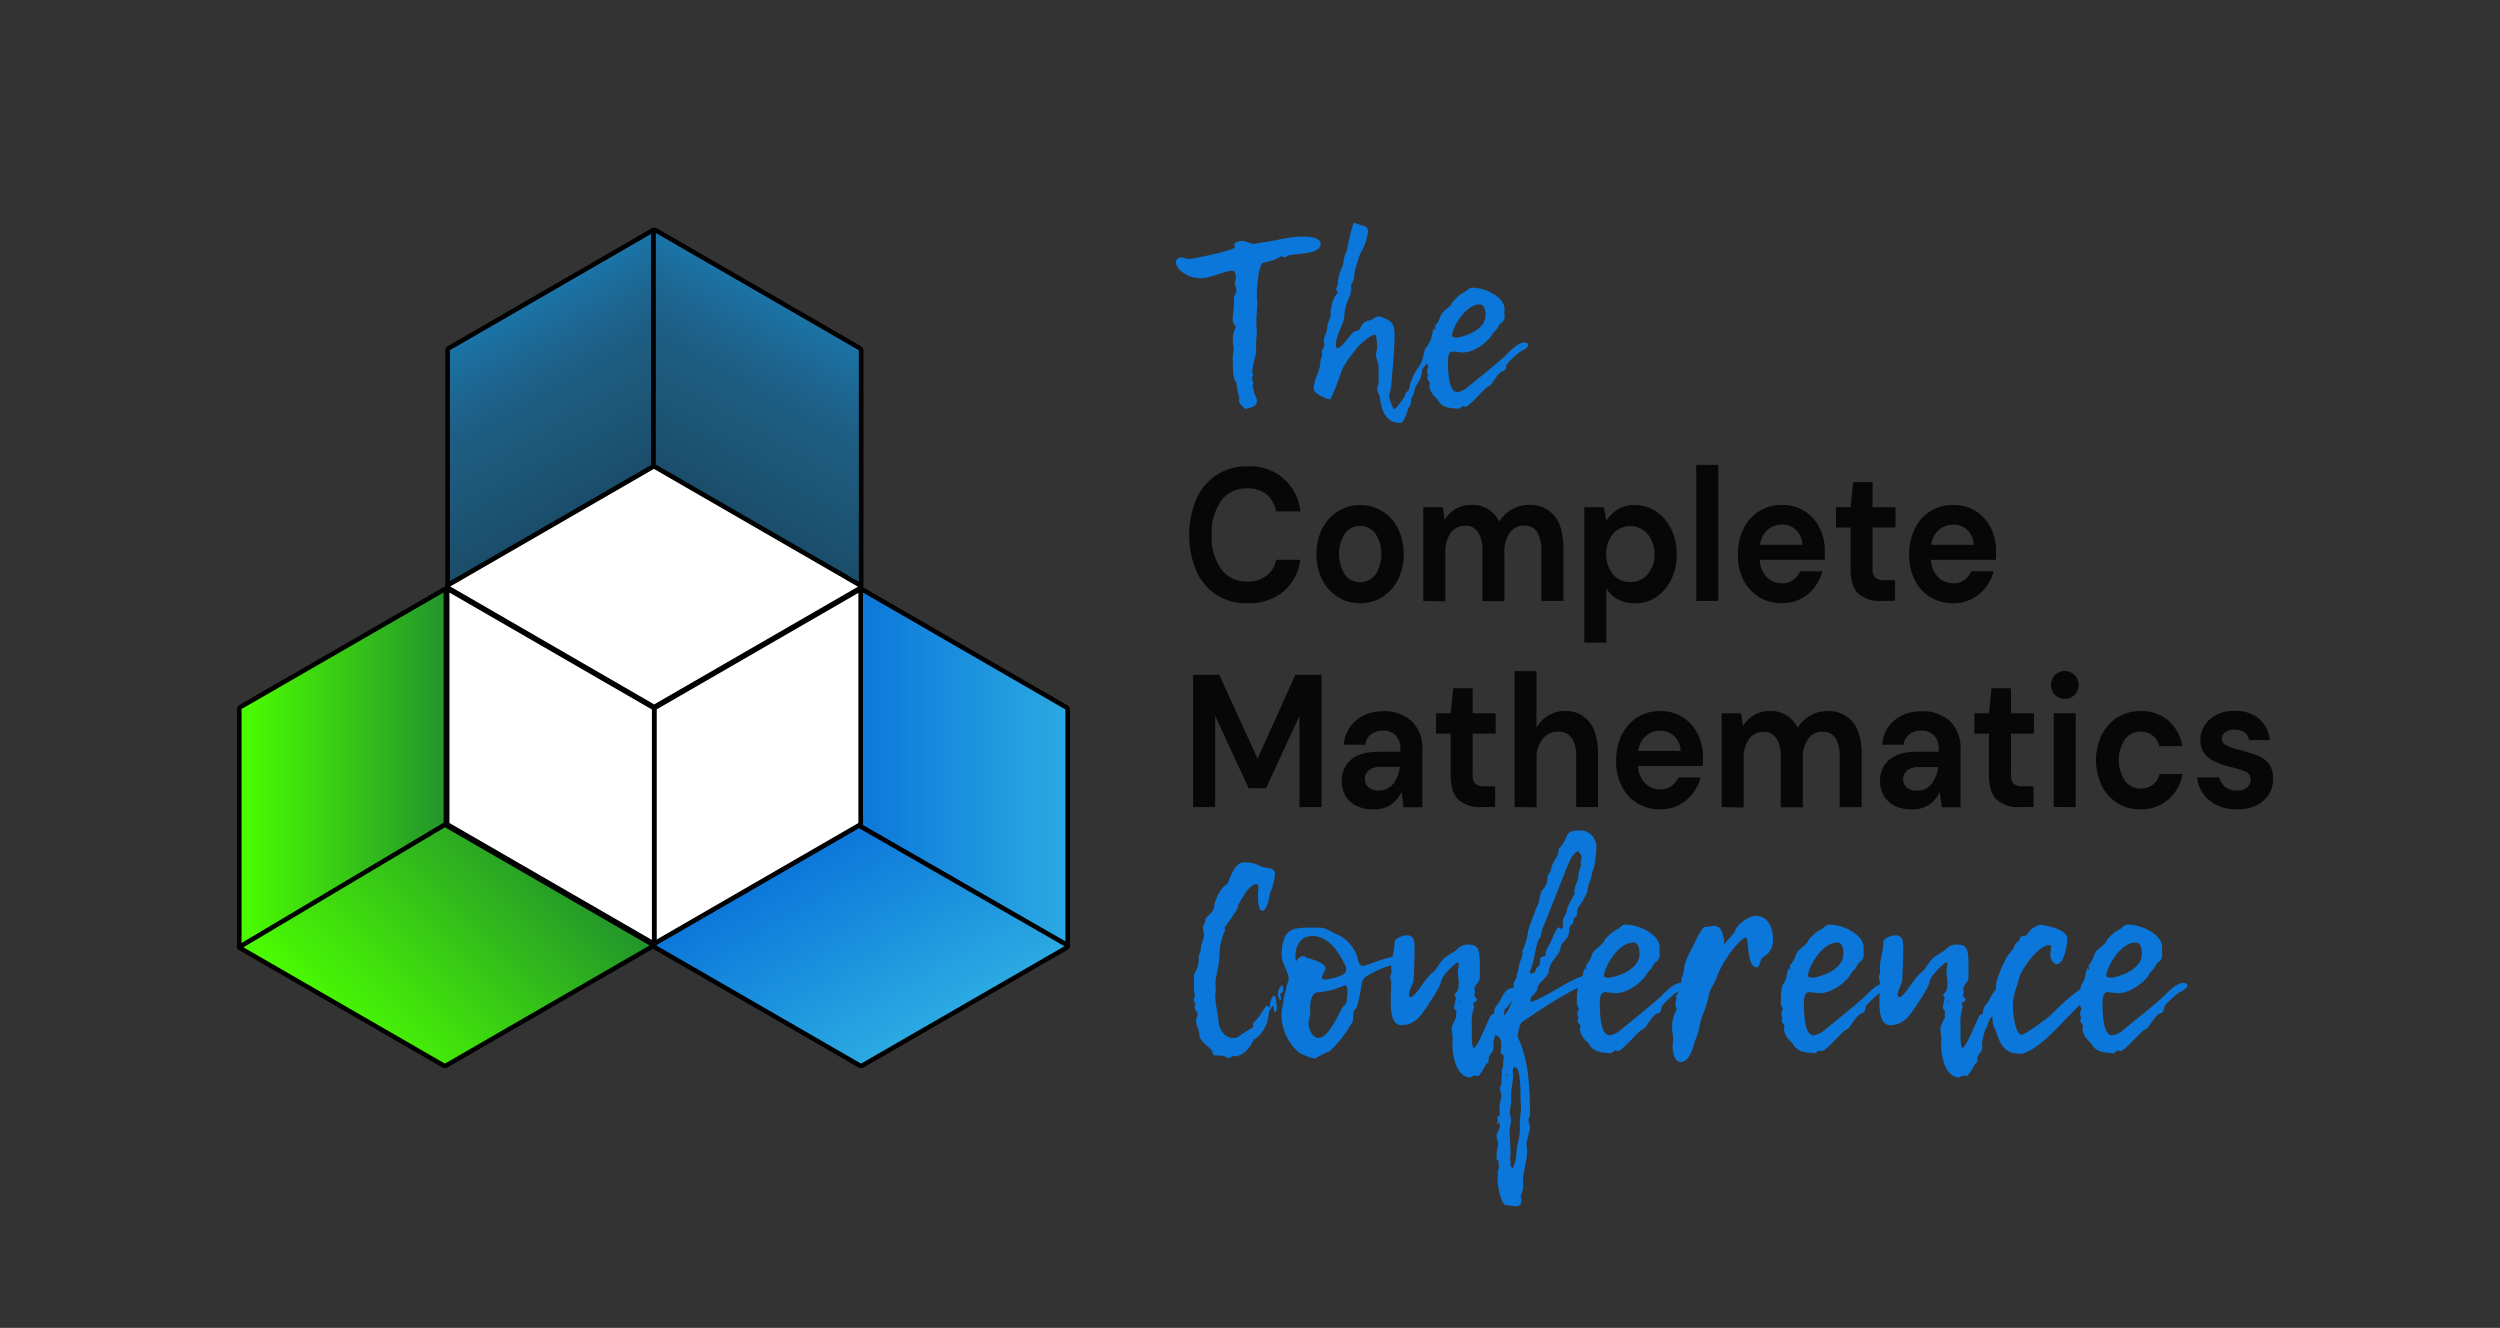 <svg xmlns="http://www.w3.org/2000/svg" xmlns:xlink="http://www.w3.org/1999/xlink" viewBox="0 0 543.84 288.86"><rect x="0" y="0" width="543.84" height="288.86" fill="#333333" stroke="none"/><defs><style>.cls-1{fill:#0c77da;}.cls-2,.cls-3,.cls-4,.cls-5,.cls-6,.cls-7,.cls-8{stroke:#000;stroke-linecap:round;stroke-linejoin:round;}.cls-2{fill:url(#linear-gradient);}.cls-3{fill:url(#linear-gradient-2);}.cls-4{fill:url(#linear-gradient-3);}.cls-5{fill:url(#linear-gradient-4);}.cls-6{fill:url(#linear-gradient-5);}.cls-7{fill:url(#linear-gradient-6);}.cls-8{fill:#fff;}.cls-9{opacity:0.87;}</style><linearGradient id="linear-gradient" x1="232.27" y1="166.93" x2="186.83" y2="166.93" gradientUnits="userSpaceOnUse"><stop offset="0" stop-color="#2baae2"/><stop offset="1" stop-color="#0c77da"/></linearGradient><linearGradient id="linear-gradient-2" x1="198.64" y1="225.4" x2="175.8" y2="185.85" xlink:href="#linear-gradient"/><linearGradient id="linear-gradient-3" x1="52.05" y1="167.03" x2="97.13" y2="167.03" gradientUnits="userSpaceOnUse"><stop offset="0" stop-color="#4cff00"/><stop offset="1" stop-color="#23942b"/></linearGradient><linearGradient id="linear-gradient-4" x1="74.37" y1="228.46" x2="119.68" y2="183.14" xlink:href="#linear-gradient-3"/><linearGradient id="linear-gradient-5" x1="108.6" y1="69.41" x2="130.91" y2="108.06" gradientUnits="userSpaceOnUse"><stop offset="0" stop-color="#1b74a8"/><stop offset="0.16" stop-color="#1c6a97"/><stop offset="0.39" stop-color="#1e5e84"/><stop offset="0.55" stop-color="#1e5a7d"/><stop offset="0.99" stop-color="#1a4d6a"/></linearGradient><linearGradient id="linear-gradient-6" x1="176" y1="69.36" x2="153.5" y2="108.33" xlink:href="#linear-gradient-5"/></defs><g id="MathsConf"><path class="cls-1" d="M268.72,229.78a.17.17,0,0,1-.11-.06c-.65,0-1,.38-1.51.49a2.61,2.61,0,0,0-1.63-.59c-.21,0-.43,0-.64,0-1.14,0-1-.32-1.14-1-.11-.44-2.75-2.16-2.75-3.3s-.76-2.22-.76-3.3c0-.43.32-.92.32-1.4,0-.65-.65-1-.65-1.46,0-.22.17-.43.17-.7s-.33-.54-.33-.92.22-.6.22-.87c0-.48-.22-1.13-.22-1.78,0-.38.06-.76.06-1.14s-.06-.75-.06-1.18c0-1.3,1.08-1.3,1.08-4.38,0-.6.43-1.08.43-1.62,0-1.3.71-2.11.71-3.19,0-.54-.22-1-.22-1.68s.54-.92.54-1.24a.74.74,0,0,1-.05-.32c0-1,2-1.19,2-3.52,0,.16.7-3,2.81-4.38.32-.21,1.3-4.64,3.62-4.64a7.22,7.22,0,0,1,3.35.7c1.35.81,3.4.16,3.4,1.89a13.52,13.52,0,0,1-1.13,4.22c-.06.75-.6,3.51-1.57,3.73-1,0-1-2.38-1-3.68,0-.54.1-.92.1-1.41,0-.21-.05-.75-.37-.75-1.68,0-3.3,3.3-4.11,4.65a.6.6,0,0,1,.05.27c0,.43-.92,1.56-1.35,2.32-.32.54-1.62,2.22-1.62,2.27s.16.38.16.54a12.77,12.77,0,0,0-1.24,5.08c0,2.65-.87,4.76-.87,6.7,0,.43.06.81.06,1.25s-.11.75-.11,1.08c0,1.89.54,3.78.7,5.67.11,1.41,1.08,3.68,3.19,3.68a1.79,1.79,0,0,0,1.24-.38c.87-.65,3.19-2,3.19-2.06s-.11-.37-.11-.59a.8.8,0,0,1,.33-.59c1-.6,2.27-3.41,2.75-3.41.28,0,.54.43.76.7v-.05a2.22,2.22,0,0,0-.43,1.13,7.26,7.26,0,0,1-3.35,5.73c0-.11.05-.32-.16-.32l-.06.11a.83.83,0,0,1,.27.16C272.23,227.56,270.39,229.78,268.72,229.78Zm-4.38-21.57c0,.11,0,.11.16.11C264.5,208.21,264.45,208.21,264.34,208.21ZM273.26,225c-.06,0-.06,0-.11.06a.49.49,0,0,1,.05.16c.06,0,.11-.06.17-.06S273.31,225,273.26,225Zm3-6.38c0-.7.49-2,1-2,.27,0,.48,1.78.48,2.59,0,.22-.1,1-.38,1s-.16-.87-.48-1.46c-.22.48-.43.54-.49.86A2.92,2.92,0,0,1,276.23,218.64Zm1.73-2.32a2.58,2.58,0,0,1,.92-2,1.53,1.53,0,0,1,.21.81c0,1.24-.64.7-.64,1.19a7.53,7.53,0,0,1,.21,1c0,.11-.11.16-.21.27A1.92,1.92,0,0,1,278,216.32Zm2.76-1.62c0,.05,0,.86-.55.86-.16,0-.37-.32-.37-.54.05-.48.27-1.51.7-1.51.22,0,.22,0,.22,1.24Zm2.64-5c-1.24.11.06,2.38-2.16,2.38-.27,0-.54-.11-.54-.43,0-.06.06-.06.06-.11,1-1.13.86-3.24,2.81-3.57a.64.64,0,0,1,.59.71A1,1,0,0,1,283.36,209.67Z"/><path class="cls-1" d="M305.2,207.67c.27,0,1,.49,1,1s-.54.91-2.27,1.08a15,15,0,0,0-5.13,1.78c-2.06,1-2.43,1.35-2.65,2.92a34.67,34.67,0,0,1-1.08,4.86c-1.19.65-.27,2.33-1.08,3.35a26.49,26.49,0,0,1-4.81,6.11.05.05,0,0,0-.06-.05,16.55,16.55,0,0,0-3,1.56,11.11,11.11,0,0,1-3.52-1.29,10.93,10.93,0,0,1-3.83-8.43c0-1.09.43-2.06.43-3.08,0-.71,1.13-3.41,1.13-4.65s-1.51-3.35-1.51-4.92c0-5.62,2.16-6.11,5.73-6.11h2.59c1.46,0,2.65,1.14,4,1.57a8.3,8.3,0,0,1,4.11,4.76c.21.86.37,2,1.29,2a1.66,1.66,0,0,0,.49-.11c2.7-.92,5.3-2.06,8.16-2.22A.12.12,0,0,1,305.2,207.67Zm-20.75-3.89c-1.68.22-2.65,2.43-2.65,4,0,.49,0,1.62.7,1.62.05,0,.11,0,.11-.05.75-.76.92-1.08,1.3-1.08a2.24,2.24,0,0,1,.81.21c.32.11,3.62.92,3.62,2.17,0,.48-.76,1.46-.76,1.94s.43.49.7.49c1.41-.16,4.54-.76,4.54-2a2,2,0,0,0-.16-1c-1.35-2.92-3.62-6.49-7.35-6.49Zm8,10.59a17.63,17.63,0,0,1-6,1.52c-1.09.27-1.46,1.89-1.46,3.56,0,.28.05.55.05.82,0,.7-.38,1.56-.38,2.21,0,1.08.7,3.3,2.11,3.3,2.65,0,4.76-6.49,5.73-7.14.59-.37.48-1.89.65-2.86C293,215.08,293.25,214.37,292.44,214.37Z"/><path class="cls-1" d="M320.82,234a1.73,1.73,0,0,0-.92.38c-2.86,0-3.84-4-3.95-6.86,0-.54.06-1.08.06-1.57,0-.76-.22-1.41-.22-2.11,0-.86,1-2.37,1-2.59s-.05-.38-.05-.6.11-.37.11-.54-.54-.54-.54-1a13.64,13.64,0,0,1,.43-1.94c0-.33-.32-.49-.32-.76,0-.11.1-.22.21-.33.65-.43.71-1.73.71-2.16,0-.86-.22-1.73-.22-2.59,0-.49.22-1.08.22-1.57,0-.11-.06-.43-.17-.43-.48,0-3.56,2.92-3.72,4.27-.11.92-1.73,3.4-2.49,4.54-1.62,2.48-3,4.86-6.11,4.86-2.11,0-2.32-3-2.32-5.35,0-1.51.11-2.54.11-3.84,0-.43-.22-.86-.22-1.29s.27-.6.27-1-.05-.54-.05-.86c0-1.84.75-3.89.75-5.78,0-.76,1.68-1.41,2.65-1.41,1.62,0,1.68,1.35,1.68,2.6,0,2.37-.11,4.75-.22,7.13-.16,1-1,2.22-1,3.3,0,.16.11.27.22.43,1.35,0,3.13-4.16,5.29-5.68.6-.64,1.14-1.67,1.79-2.43.86-1,2.92-1.89,3.19-2.32a3.07,3.07,0,0,1,2.65-1c2.48,0,2.27,1.89,2.27,7.19,0,1.08-1.14,1.46-1.14,2.38,0,.16.11.38.11.59s-.16.54-.16.76c0,.38.59.81.59,1.08s-.59.49-.86.7a5,5,0,0,0,.21.87v0a10.39,10.39,0,0,0-.48,4.11c0,1.62-.11,4.75.43,4.75.7,0,2.7-5,3.57-6.81.16-.48.86-.43.86-.81a2.47,2.47,0,0,1,.7-1.78c1-1.08,1.35-3.62,3.46-3.62a.58.58,0,0,1,.65.59c0,1-1.78,3.62-2.49,4.06-.32.48.06,1.29-.43,1.67-.86.87-.7,2-1.35,2.65,0,.05-.76,2.92-.76,2.87,0,.32.11.7.11,1,0,1.08-1.08,1.73-1.08,2.43s0,1-.54,1.25a12.55,12.55,0,0,1-1.62,2.59C321.25,234.05,321,234,320.82,234Zm-3.24-16.37s-.06,0-.11.11,0,.21.11.32c0-.11.05-.16.1-.27A.28.28,0,0,0,317.58,217.62Zm2,8.59h.1l-.05-.16Z"/><path class="cls-1" d="M330.39,210.38c.1-1.14.81-2.06.81-3.14,0-.11-.06-.22-.06-.38a13.78,13.78,0,0,0,1.3-4.38c-.06-.1,1.84-5.08,1.73-4.91.81-1.19.76-3.41,1.35-3.95a3.53,3.53,0,0,0,1.08-2.54c0-.81.76-1.4.76-1.84a7.92,7.92,0,0,1,1.29-2.86,4.11,4.11,0,0,0,.44-1.73c2.43-2.43.86-4,4.54-4a3.51,3.51,0,0,1,3.62,3.84c0,.43-.16,4-.92,5.24,0,1.41-1,2.65-1,4.16a18.19,18.19,0,0,1-2.17,3.78c-.05.38-.05.92-.16,1.46-.16.38-.7.49-.7,1,0,1.46-.92.54-.92,2.27,0,1.89-1.78,2.54-1.89,3.67-.27,2.06-2.27,2.6-2.65,5.46-.16,1.14-2.38,2.27-2.38,3.51,0,.81-1.56,1.68-1.56,2.49,0,.05.05.38.27.38,4.1-1.35,9.34-5.84,12.75-5.84.43,0,1,.38,1,.7s-.38.65-.75.76c-5.84,2.49-9.89,5.35-14.87,8.65-.75.48-1,2.27-1.19,3.24,2.44,5.19,2.71,11,2.71,17.08,0,.38-.33.86-.33,1.13,0,.44.33,1,.33,1.62s-.76,3-.76,3.68c0,.38.16.76.16,1.19,0,2.32-.92,4.75-.92,7,0,.38.06.76.06,1.14,0,.75-.54,1.56-.54,1.94s.16.6.16.87c0,.75-.43,1.35-1,1.35-.81-.06-1.56-.17-2.38-.27-1,0-1.83-4.06-1.83-5.73,0-.27.11-.54.11-.81s-.06-.44-.06-.65a1.18,1.18,0,0,1,.22-.7,14.62,14.62,0,0,0-.06-1.62c0-.22-.48-.28-.48-.49s.16-.27.16-.38-.11-.38-.11-.59c0-.76.33-1.68.33-2.44,0-.54-.33-1.08-.33-1.62,0-.81.7-1.24.7-2.16a1.32,1.32,0,0,0-.54-1.08.29.29,0,0,0,.17-.22c0-.16-.22-.37-.22-.54s.65-.32.65-.81a8.65,8.65,0,0,1-.11-1.24c0-1,.38-1.89.38-2.81,0-.49-.27-.92-.27-1.41a1,1,0,0,1,.11-.59c.37-.92.1-1.84.32-2.76a2.21,2.21,0,0,0-.16-.54l.05.06c.54-1,.27-1.95.49-3,0-.54-.27-.64-.7-.86.05-.65.16-1.41.16-2a4.88,4.88,0,0,0-.16-.92c-.17-1.25-3.08-1.41-3.08-2.71,0-1,1.51-1.45,2.1-1.56,2.6-.71,3.89-4.38,3.89-7.14,0-.21-.05-.48-.05-.7,0-.76.7-1.19.7-1.94C330.11,211.56,330.28,211,330.39,210.38Zm-4.54,33.94c0,.21-.06.21-.17.21a0,0,0,0,1-.05-.05c0-.11.05-.38.05-.65C325.74,244,325.79,244.15,325.85,244.32ZM326.6,233v-.11c.06,0,.06,0,.06,0h-.11Zm1.14.7a.11.11,0,0,0-.11.11c0,.11.05.16.16.27a1.47,1.47,0,0,1,.11-.22C327.79,233.78,327.85,233.67,327.74,233.67Zm2.43,15.08a12.21,12.21,0,0,0,.43-4c0-1.41.27-2.7.27-3.95,0-.59-.11-1.13-.11-1.67,0-1.46.06-7-1.19-7-.37,0-.48.33-.48.65s.05.92.05,1.35c0,1.19-.43,2.76-.43,3.78,0,.44.05.92.05,1.36,0,.86-.32,1.78-.32,2.7,0,.54.27,1.13.27,1.67,0,.71-.32,1.68-.32,2.49,0,1.62.21,3.13.21,4.81,0,.32-.11.7-.11,1a1.48,1.48,0,0,0,.17.7,1.4,1.4,0,0,0-.11.49,1.64,1.64,0,0,0,.48,1C330.06,252.42,329.68,250.75,330.17,248.75Zm-.43-36.86a.19.19,0,0,1,.16,0,.12.12,0,0,1,.11.1c0,.06-.06.11-.06.17H330A1,1,0,0,0,329.74,211.89Zm10.16-9.19a.17.17,0,0,0,.05-.11,1.17,1.17,0,0,0-.21-.32,4.72,4.72,0,0,0,.27-1.14c0-.21-.06-.43-.06-.64.06-1,.76-1.57.92-2.6s1.67-3.19,1.67-3.67a1.32,1.32,0,0,1-.05-.44c0-1,.92-2.37.92-3.67,0-.76.54-1.51.54-2.11a1.36,1.36,0,0,1-.11-.43c0-.38.22-.76.22-1.14s-.49-.91-.7-1.29c-1.08.16-2,2.27-2.44,3.4-1.94,4.76-3.4,8.7-5.24,13.13-.32.71-.43,1.84-.59,2.11-1.14,1.35-1.14,5.14-2.27,7.51-.06.11.11.38.16.49.54-.11,1-.27,1.08-.81s.92-.76.92-1.51c0-1.46.32-1.3,1.3-1.57a1.43,1.43,0,0,1-.11-.43,4.93,4.93,0,0,1,.76-1.79c.37-.54,1.62-3.94,2.16-3.94.27,0,.48.32.7.48A1.81,1.81,0,0,1,339.9,202.7Zm-.11-.49a1.81,1.81,0,0,1,.11.49c.05,0,.05,0,.05-.11a2.49,2.49,0,0,1-.21-.32Z"/><path class="cls-1" d="M346.27,207.78c.49-1.51,2.33-2,2.71-3.19a8.88,8.88,0,0,1,2.7-2.38c.7-.27,1.08-1.08,1.95-1.08,2.81,0,7.4,2.06,7.4,5,0,.16,0,.37,0,.54,0,.37,0,.7,0,1a1.79,1.79,0,0,1-.76,1.57c-.54.27-.75,1.14-1.19,1.62a4.72,4.72,0,0,0-1,1.25c-.6,1.13-3.68,3.94-6.7,3.94-.76,0-1.52-.22-2.27-.22-1,0-1.09,1.52-1.09,2.38,0,2.43.17,7,2.11,7a4.48,4.48,0,0,0,2.38-1.13c2.92-2.38,5.78-4.65,8.59-7.13.6-.55,2.87-3.14,4.54-3.14.33,0,.87.16.87.59,0,.71-1.62,1.36-2.16,1.73,0,0-2.92,2.44-2.92,3s-.27,1.29-.87,1.29c-1.51.76-2.32,3.19-3.24,3.52s-4.43,4.7-5.35,4.7a1.12,1.12,0,0,1-.54-.16c-.38.21-.7.43-1,.65-2.1-.22-3.56-.17-4.7-1.84a1.23,1.23,0,0,0-.49-.65,4.86,4.86,0,0,1-1.56-2.54c0-.22.11-.49.11-.76,0-.48-.6-.92-.6-1.35,0-.16.16-.38.16-.59s-.21-.65-.21-1,.27-.59.27-.87-.38-.81-.38-1.24c0-1.08-.06-3.57.65-4.43s.54-2.65,1.35-3.78a1.12,1.12,0,0,0-.22.59.42.42,0,0,0,.11.27c.05-.05.16,0,.16-.21a2.39,2.39,0,0,0-.11-.65A6.43,6.43,0,0,0,346.27,207.78Zm10.38-.32c0-.92-.21-2.43-1.3-2.43-3.56,0-6.43,5.72-6.43,7.18,0,.38.27.38,1.14.49C352,212.38,356.65,210.92,356.65,207.46Z"/><path class="cls-1" d="M364.38,216.75c.65-.1,1-2.05,1.41-2.48a3.25,3.25,0,0,1-.06-.76c0-.92.6-1.95.6-2.54.1-2,1.51-4.11,2.37-6,.27-.65,1.68-3.35,2.11-3.35.11,0,.27,0,.38,0,.6,0,1.14-.21,1.73-.21,1.68,0,1.84,1.94,2.16,3.13,0,.33-.11.6-.16,1.08.92-1.24,2.43-2.59,2.59-3.29.22-.87,2.6-3.08,4.44-3.08,2.91,0,3.72,2.91,3.72,4.86a4,4,0,0,1-2,4c-1,.7-.71,2.32-1.52,2.32-2.27,0-1.62-6.54-2.43-6.54-.05,0-.05.06-.11.06-2.16,1.3-4.92,5.51-5.94,8.05a15.92,15.92,0,0,1-1.19,2.59c-.92,1.36-.54,2.55-2.11,6.27-.76,1.84-.7,3.84-1.68,5.57.06-.11-.91,4.59-3,4.59-1.35,0-1.84-1.83-1.84-3.62,0-.48.11-.91.11-1.46,0-.75-.21-1.51-.21-2.43a7,7,0,0,1,.91-3.73c0-.05.06-.1.06-.21,0-.33-.27-.65-.27-.92a7.62,7.62,0,0,1,.32-1.62Zm7.3-4.37-.11.16h.16Z"/><path class="cls-1" d="M390.65,207.78c.48-1.51,2.32-2,2.7-3.19a8.88,8.88,0,0,1,2.7-2.38c.7-.27,1.08-1.08,1.95-1.08,2.81,0,7.4,2.06,7.4,5,0,.16,0,.37,0,.54,0,.37,0,.7,0,1a1.79,1.79,0,0,1-.76,1.57c-.54.27-.75,1.14-1.18,1.62a4.56,4.56,0,0,0-1,1.25c-.59,1.13-3.68,3.94-6.7,3.94-.76,0-1.52-.22-2.27-.22-1,0-1.08,1.52-1.08,2.38,0,2.43.16,7,2.1,7a4.45,4.45,0,0,0,2.38-1.13c2.92-2.38,5.79-4.65,8.6-7.13.59-.55,2.86-3.14,4.54-3.14.32,0,.86.16.86.59,0,.71-1.62,1.36-2.16,1.73,0,0-2.92,2.44-2.92,3s-.27,1.29-.86,1.29c-1.52.76-2.33,3.19-3.25,3.52s-4.43,4.7-5.35,4.7a1.12,1.12,0,0,1-.54-.16c-.38.21-.7.43-1,.65-2.1-.22-3.56-.17-4.7-1.84a1.27,1.27,0,0,0-.48-.65,4.82,4.82,0,0,1-1.57-2.54c0-.22.11-.49.11-.76,0-.48-.6-.92-.6-1.35,0-.16.16-.38.16-.59s-.21-.65-.21-1,.27-.59.27-.87-.38-.81-.38-1.24c0-1.08-.05-3.57.65-4.43s.54-2.65,1.35-3.78a1.12,1.12,0,0,0-.22.59.42.42,0,0,0,.11.27c.06-.05.16,0,.16-.21a2.84,2.84,0,0,0-.1-.65A6.59,6.59,0,0,0,390.65,207.78Zm10.37-.32c0-.92-.21-2.43-1.29-2.43-3.57,0-6.43,5.72-6.43,7.18,0,.38.27.38,1.13.49C396.38,212.38,401,210.92,401,207.46Z"/><path class="cls-1" d="M427.13,234a1.73,1.73,0,0,0-.92.38c-2.86,0-3.84-4-3.95-6.86,0-.54.06-1.08.06-1.57,0-.76-.22-1.41-.22-2.11,0-.86,1-2.37,1-2.59s-.05-.38-.05-.6.11-.37.11-.54-.54-.54-.54-1a13.64,13.64,0,0,1,.43-1.94c0-.33-.32-.49-.32-.76,0-.11.1-.22.21-.33.65-.43.7-1.73.7-2.16,0-.86-.21-1.73-.21-2.59,0-.49.21-1.08.21-1.57,0-.11-.05-.43-.16-.43-.48,0-3.56,2.92-3.73,4.27-.1.92-1.73,3.4-2.48,4.54-1.62,2.48-3,4.86-6.11,4.86-2.11,0-2.32-3-2.32-5.35,0-1.51.1-2.54.1-3.84,0-.43-.21-.86-.21-1.29s.27-.6.27-1-.06-.54-.06-.86c0-1.84.76-3.89.76-5.78,0-.76,1.68-1.41,2.65-1.41,1.62,0,1.67,1.35,1.67,2.6,0,2.37-.1,4.75-.21,7.13-.16,1-1,2.22-1,3.3,0,.16.11.27.22.43,1.35,0,3.13-4.16,5.29-5.68.6-.64,1.14-1.67,1.79-2.43.86-1,2.92-1.89,3.19-2.32a3.06,3.06,0,0,1,2.64-1c2.49,0,2.28,1.89,2.28,7.19,0,1.08-1.14,1.46-1.14,2.38,0,.16.11.38.11.59s-.16.54-.16.76c0,.38.59.81.59,1.08s-.59.49-.87.7a4.83,4.83,0,0,0,.22.87v0a10.39,10.39,0,0,0-.48,4.11c0,1.62-.11,4.75.43,4.75.7,0,2.7-5,3.56-6.81.17-.48.87-.43.87-.81a2.47,2.47,0,0,1,.7-1.78c1-1.08,1.35-3.62,3.46-3.62a.58.58,0,0,1,.65.59c0,1-1.78,3.62-2.49,4.06-.32.48.06,1.29-.43,1.67-.86.87-.7,2-1.35,2.65-.05.05-.76,2.92-.76,2.87,0,.32.11.7.11,1,0,1.08-1.08,1.73-1.08,2.43s0,1-.54,1.25a12.55,12.55,0,0,1-1.62,2.59C427.56,234.05,427.29,234,427.13,234Zm-3.24-16.37s-.06,0-.11.11,0,.21.11.32c0-.11.05-.16.1-.27A.28.28,0,0,0,423.89,217.62Zm2,8.59H426l-.05-.16Z"/><path class="cls-1" d="M434.21,214.37c0-1.18,1.24-4.1,2.27-6,.54-1,1.46-1.68,1.78-2.65.22-.7,1-.81,1.14-1.57s1.4-.32,1.67-1a4.35,4.35,0,0,1,2.87-2s5.78.81,5.78,3c0,1.46-.7,5.57-2.27,5.57-.81,0-1.41-1.08-1.41-1.89a17.44,17.44,0,0,1,.17-1.84.35.35,0,0,0-.38-.38c-2.16,0-4.92,3.73-6.38,6.38-.49,2.21-1.57,4.32-1.57,6.75,0,2,.54,6.33,1.95,6.33.65,0,5.73-3.57,7-4.92,1.95-2.11,6.22-5.95,8.27-5.95.49,0,.92.11.92.6,0,1.08-2.54,2.16-3.14,3.46-.27,0-4.59,4.59-5.4,5.4-.92,1-5.51,5.57-8.05,5.57-4.38,0-4.54-3.52-5.68-5.89a7.62,7.62,0,0,1-.32-2.76C433.4,218.43,434.21,216.43,434.21,214.37Z"/><path class="cls-1" d="M455.56,207.78c.48-1.51,2.32-2,2.7-3.19a8.88,8.88,0,0,1,2.7-2.38c.7-.27,1.08-1.08,2-1.08,2.81,0,7.4,2.06,7.4,5,0,.16-.05.37-.05.54,0,.37.05.7.05,1a1.79,1.79,0,0,1-.76,1.57c-.54.27-.75,1.14-1.18,1.62a4.56,4.56,0,0,0-1,1.25c-.6,1.13-3.68,3.94-6.7,3.94-.76,0-1.52-.22-2.27-.22-1,0-1.08,1.52-1.08,2.38,0,2.43.16,7,2.1,7a4.45,4.45,0,0,0,2.38-1.13c2.92-2.38,5.78-4.65,8.6-7.13.59-.55,2.86-3.14,4.53-3.14.33,0,.87.16.87.59,0,.71-1.62,1.36-2.16,1.73,0,0-2.92,2.44-2.92,3s-.27,1.29-.86,1.29c-1.52.76-2.33,3.19-3.25,3.52s-4.43,4.7-5.35,4.7a1.12,1.12,0,0,1-.54-.16c-.38.21-.7.43-1,.65-2.1-.22-3.56-.17-4.7-1.84a1.27,1.27,0,0,0-.48-.65,4.82,4.82,0,0,1-1.57-2.54c0-.22.11-.49.11-.76,0-.48-.6-.92-.6-1.35,0-.16.16-.38.16-.59s-.21-.65-.21-1,.27-.59.27-.87-.38-.81-.38-1.24c0-1.08-.05-3.57.65-4.43s.54-2.65,1.35-3.78a1.12,1.12,0,0,0-.22.59.42.42,0,0,0,.11.27c.06-.05.16,0,.16-.21a2.84,2.84,0,0,0-.1-.65A6.59,6.59,0,0,0,455.56,207.78Zm10.37-.32c0-.92-.21-2.43-1.29-2.43-3.57,0-6.44,5.72-6.44,7.18,0,.38.28.38,1.14.49C461.29,212.38,465.93,210.92,465.93,207.46Z"/><path class="cls-2" d="M232.27,205.63V154.4a.61.61,0,0,0-.31-.53L187.6,128.25a.67.67,0,0,0-.37-.07V179a.59.59,0,0,1-.31.53l-.09.06,45.43,26.12S232.27,205.65,232.27,205.63Z"/><path class="cls-3" d="M186.83,179.56l-44.27,25.56a.72.72,0,0,1-.25.07v.44h0a.61.61,0,0,0,.31.53L187,231.77a.58.58,0,0,0,.62,0L232,206.16a.6.6,0,0,0,.3-.48Z"/><path class="cls-4" d="M97,178.88V128.09a.67.67,0,0,0-.24.07L52.36,153.77a.64.64,0,0,0-.31.54v51.23a.61.61,0,0,0,.21.43l44.87-26.71A.62.62,0,0,1,97,178.88Z"/><path class="cls-5" d="M141.73,205.63v-.44a.7.7,0,0,1-.37-.07L97,179.5a.46.46,0,0,1-.16-.15L52,206.06s.06.07.11.1l44.36,25.61a.58.58,0,0,0,.62,0l44.36-25.61a.61.61,0,0,0,.31-.53Z"/><path class="cls-6" d="M142,50.1,97.67,75.72a.6.6,0,0,0-.3.53v51.17a.6.6,0,0,1,.21-.21l44.36-25.61a.55.55,0,0,1,.22-.06V50.07S142.08,50.08,142,50.1Z"/><path class="cls-7" d="M187,75.72,142.66,50.1a.67.67,0,0,0-.5,0v51.47a.57.57,0,0,1,.4.06l44.36,25.61a.59.59,0,0,1,.31.53v.06a.58.58,0,0,0,.1-.32V76.25A.61.61,0,0,0,187,75.72Z"/><path class="cls-8" d="M142.62,153.87a.61.61,0,0,0-.31.53h0v50.79a.72.72,0,0,0,.25-.07l44.36-25.62a.59.59,0,0,0,.31-.53V128.18a.78.78,0,0,0-.25.07Z"/><path class="cls-8" d="M97.58,179.5l44.36,25.62a.68.68,0,0,0,.37.07V154.4h0a.61.61,0,0,0-.31-.53L97.64,128.25a.6.6,0,0,0-.37-.06V179A.61.61,0,0,0,97.58,179.5Z"/><path class="cls-8" d="M97.67,128,142,153.63a.62.62,0,0,0,.62,0L187,128a.53.53,0,0,0,.21-.21v-.06a.59.59,0,0,0-.31-.53L142.56,101.6a.62.62,0,0,0-.62,0L97.58,127.21a.6.6,0,0,0-.21.21v.06A.6.6,0,0,0,97.67,128Z"/><g class="cls-9"><path d="M271.4,131.22a11.65,11.65,0,0,1-11.18-7.09,20.42,20.42,0,0,1,0-15.51,12.32,12.32,0,0,1,4.38-5.27,12,12,0,0,1,6.8-1.89,10.84,10.84,0,0,1,11.47,9.79H277.6a6.25,6.25,0,0,0-2.07-3.68,6.33,6.33,0,0,0-4.21-1.34,6.76,6.76,0,0,0-5.68,2.71,12.06,12.06,0,0,0-2.05,7.44,11.94,11.94,0,0,0,2.05,7.42,6.75,6.75,0,0,0,5.68,2.7,6.58,6.58,0,0,0,4.21-1.26,5.79,5.79,0,0,0,2.07-3.47h5.27a11.09,11.09,0,0,1-3.76,7A11.62,11.62,0,0,1,271.4,131.22Z"/><path d="M295.87,131.22a8.94,8.94,0,0,1-4.84-1.35,9.68,9.68,0,0,1-3.4-3.76,12,12,0,0,1-1.25-5.57,11.82,11.82,0,0,1,1.27-5.57,9.66,9.66,0,0,1,3.42-3.76,9.22,9.22,0,0,1,9.64,0,9.47,9.47,0,0,1,3.4,3.76,13,13,0,0,1,0,11.14,9.5,9.5,0,0,1-3.42,3.76A8.92,8.92,0,0,1,295.87,131.22Zm0-4.56a4.22,4.22,0,0,0,3.25-1.54,8.26,8.26,0,0,0,0-9.17,4.18,4.18,0,0,0-6.48,0,8.41,8.41,0,0,0,0,9.17A4.18,4.18,0,0,0,295.87,126.66Z"/><path d="M309.62,130.73V110.34h4.23l.41,2.76a6.89,6.89,0,0,1,2.37-2.37,6.5,6.5,0,0,1,3.42-.88,6.26,6.26,0,0,1,6.09,3.66,7.38,7.38,0,0,1,2.71-2.67,7.24,7.24,0,0,1,3.72-1,6.78,6.78,0,0,1,5.57,2.38q1.94,2.38,1.94,7v11.51H335.3v-11a7.33,7.33,0,0,0-.92-4,3.12,3.12,0,0,0-2.82-1.4,3.71,3.71,0,0,0-3.12,1.56,7.06,7.06,0,0,0-1.18,4.36v10.52h-4.78v-11a7.15,7.15,0,0,0-.94-4,3.19,3.19,0,0,0-2.87-1.4,3.7,3.7,0,0,0-3.09,1.56,7.13,7.13,0,0,0-1.17,4.36v10.52Z"/><path d="M344.64,139.77V110.34h4.26l.52,2.92a8.93,8.93,0,0,1,2.37-2.38,6.54,6.54,0,0,1,3.83-1,8.11,8.11,0,0,1,4.67,1.4,9.6,9.6,0,0,1,3.25,3.82,12.26,12.26,0,0,1,1.2,5.51,12.1,12.1,0,0,1-1.2,5.48,9.5,9.5,0,0,1-3.25,3.79,8.24,8.24,0,0,1-4.67,1.37,7.44,7.44,0,0,1-3.66-.86,6.8,6.8,0,0,1-2.54-2.43v11.84Zm10-13.15a4.83,4.83,0,0,0,3.78-1.69,6.33,6.33,0,0,0,1.49-4.35,6.51,6.51,0,0,0-1.49-4.4,5,5,0,0,0-7.57,0,7.25,7.25,0,0,0,0,8.75A4.78,4.78,0,0,0,354.61,126.62Z"/><path d="M369,130.73v-29.6h4.78v29.6Z"/><path d="M387.68,131.22a9.48,9.48,0,0,1-5-1.31,9.23,9.23,0,0,1-3.4-3.7,11.87,11.87,0,0,1-1.23-5.51,12.7,12.7,0,0,1,1.21-5.63,9.29,9.29,0,0,1,3.37-3.84,9.15,9.15,0,0,1,5.06-1.38,8.9,8.9,0,0,1,4.82,1.31,9,9,0,0,1,3.27,3.6,10.84,10.84,0,0,1,1.18,5.08c0,.3,0,.61,0,.94s0,.67-.06,1H382.83a5.54,5.54,0,0,0,1.51,3.74,4.5,4.5,0,0,0,3.31,1.36,4,4,0,0,0,2.44-.72,4.33,4.33,0,0,0,1.48-1.87h4.86a10,10,0,0,1-1.74,3.51,8.53,8.53,0,0,1-7,3.39Zm0-17.1a4.83,4.83,0,0,0-3.1,1.09,5.17,5.17,0,0,0-1.72,3.31h9.23a4.6,4.6,0,0,0-1.34-3.2A4.25,4.25,0,0,0,387.72,114.12Z"/><path d="M409,130.73a6.8,6.8,0,0,1-4.68-1.56q-1.75-1.56-1.75-5.55v-8.88h-3.18v-4.4h3.18l.56-5.46h4.22v5.46h5v4.4h-5v8.92a2.75,2.75,0,0,0,.58,2,2.86,2.86,0,0,0,2,.56h2.32v4.48Z"/><path d="M424.94,131.22a9.43,9.43,0,0,1-5-1.31,9.09,9.09,0,0,1-3.4-3.7,11.87,11.87,0,0,1-1.23-5.51,12.56,12.56,0,0,1,1.21-5.63,9,9,0,0,1,8.43-5.22,9,9,0,0,1,4.82,1.31,9.18,9.18,0,0,1,3.27,3.6,11,11,0,0,1,1.17,5.08c0,.3,0,.61,0,.94s0,.67-.05,1H420.08a5.59,5.59,0,0,0,1.51,3.74,4.51,4.51,0,0,0,3.31,1.36,4.06,4.06,0,0,0,2.45-.72,4.4,4.4,0,0,0,1.48-1.87h4.85a10.11,10.11,0,0,1-1.73,3.51,8.66,8.66,0,0,1-3,2.49A8.8,8.8,0,0,1,424.94,131.22Zm0-17.1a4.81,4.81,0,0,0-3.1,1.09,5.13,5.13,0,0,0-1.72,3.31h9.23a4.65,4.65,0,0,0-1.35-3.2A4.21,4.21,0,0,0,425,114.12Z"/><path d="M259.55,175.57V146.8h5.68l8.34,18.25,8.22-18.25h5.68v28.77h-4.79V155.72l-7.28,15.74h-3.78l-7.28-15.74v19.85Z"/><path d="M298.82,176.06a8.1,8.1,0,0,1-3.92-.84,5.53,5.53,0,0,1-2.28-2.24,6.41,6.41,0,0,1-.75-3.08,5.87,5.87,0,0,1,2-4.61q2-1.75,6.06-1.76h4.7V163a4,4,0,0,0-1.08-3.08,3.84,3.84,0,0,0-2.69-1,4.36,4.36,0,0,0-2.54.76A3.36,3.36,0,0,0,297,162h-4.67a7.63,7.63,0,0,1,1.37-3.86,7.81,7.81,0,0,1,3-2.53,9.67,9.67,0,0,1,4.19-.88,8.67,8.67,0,0,1,6.24,2.18,8.12,8.12,0,0,1,2.28,6.16v12.54h-4.08l-.44-3.29a7.37,7.37,0,0,1-2.3,2.71A6.28,6.28,0,0,1,298.82,176.06Zm1.09-4.11a3.78,3.78,0,0,0,3.19-1.48,7.52,7.52,0,0,0,1.44-3.65h-4.07a4,4,0,0,0-2.73.76,2.43,2.43,0,0,0-.82,1.87,2.24,2.24,0,0,0,.82,1.85A3.42,3.42,0,0,0,299.91,172Z"/><path d="M322,175.57a6.78,6.78,0,0,1-4.67-1.56q-1.76-1.56-1.75-5.55v-8.88h-3.18v-4.4h3.18l.56-5.46h4.22v5.46h5v4.4h-5v8.92a2.78,2.78,0,0,0,.58,2,2.85,2.85,0,0,0,2,.55h2.31v4.48Z"/><path d="M329.47,175.57V146h4.78v12.33a6.91,6.91,0,0,1,2.52-2.65,6.81,6.81,0,0,1,3.64-1,6.4,6.4,0,0,1,5.33,2.38q1.89,2.38,1.89,7v11.51h-4.75v-11a7.15,7.15,0,0,0-.95-4,3.4,3.4,0,0,0-3-1.4,4.18,4.18,0,0,0-3.34,1.56,6.49,6.49,0,0,0-1.33,4.36v10.52Z"/><path d="M361.19,176.06a9.34,9.34,0,0,1-5-1.31,9.09,9.09,0,0,1-3.4-3.7,11.87,11.87,0,0,1-1.23-5.51,12.56,12.56,0,0,1,1.21-5.63,9.4,9.4,0,0,1,3.36-3.84,9.19,9.19,0,0,1,5.07-1.38,8.93,8.93,0,0,1,4.82,1.31,9.18,9.18,0,0,1,3.27,3.6,11,11,0,0,1,1.17,5.08c0,.3,0,.61,0,.94s0,.67-.06,1H356.33a5.55,5.55,0,0,0,1.52,3.74,4.48,4.48,0,0,0,3.3,1.36,4.06,4.06,0,0,0,2.45-.72,4.4,4.4,0,0,0,1.48-1.87h4.85a9.94,9.94,0,0,1-1.73,3.51,8.66,8.66,0,0,1-3,2.49A8.8,8.8,0,0,1,361.19,176.06Zm0-17.1a4.81,4.81,0,0,0-3.1,1.09,5.17,5.17,0,0,0-1.72,3.31h9.23a4.65,4.65,0,0,0-1.35-3.2A4.21,4.21,0,0,0,361.23,159Z"/><path d="M374.53,175.57V155.18h4.22l.41,2.76a6.84,6.84,0,0,1,2.38-2.37,6.5,6.5,0,0,1,3.42-.88,6.26,6.26,0,0,1,6.09,3.66,7.44,7.44,0,0,1,6.42-3.66,6.76,6.76,0,0,1,5.57,2.38c1.3,1.59,1.94,3.92,1.94,7v11.51H400.2v-11a7.34,7.34,0,0,0-.91-4,3.17,3.17,0,0,0-2.83-1.4,3.73,3.73,0,0,0-3.12,1.56,7.13,7.13,0,0,0-1.17,4.36v10.52h-4.79v-11a7.24,7.24,0,0,0-.93-4,3.22,3.22,0,0,0-2.88-1.4,3.67,3.67,0,0,0-3.08,1.56,7.06,7.06,0,0,0-1.18,4.36v10.52Z"/><path d="M415.93,176.06a8.1,8.1,0,0,1-3.92-.84,5.53,5.53,0,0,1-2.28-2.24,6.41,6.41,0,0,1-.75-3.08,5.83,5.83,0,0,1,2-4.61c1.35-1.17,3.36-1.76,6.05-1.76h4.71V163a4,4,0,0,0-1.08-3.08,3.84,3.84,0,0,0-2.69-1,4.36,4.36,0,0,0-2.54.76A3.33,3.33,0,0,0,414.1,162h-4.67a7.63,7.63,0,0,1,1.36-3.86,7.84,7.84,0,0,1,3-2.53,9.67,9.67,0,0,1,4.19-.88,8.67,8.67,0,0,1,6.24,2.18,8.15,8.15,0,0,1,2.27,6.16v12.54h-4.07l-.45-3.29a7.25,7.25,0,0,1-2.29,2.71A6.28,6.28,0,0,1,415.93,176.06ZM417,172a3.78,3.78,0,0,0,3.19-1.48,7.52,7.52,0,0,0,1.44-3.65h-4.07a4,4,0,0,0-2.73.76,2.43,2.43,0,0,0-.82,1.87,2.24,2.24,0,0,0,.82,1.85A3.42,3.42,0,0,0,417,172Z"/><path d="M439.1,175.57a6.78,6.78,0,0,1-4.67-1.56q-1.76-1.56-1.76-5.55v-8.88H429.5v-4.4h3.17l.56-5.46h4.23v5.46h5v4.4h-5v8.92a2.78,2.78,0,0,0,.58,2,2.84,2.84,0,0,0,2,.55h2.32v4.48Z"/><path d="M449.15,152a2.86,2.86,0,0,1-2.15-.87,3,3,0,0,1-.84-2.17,3,3,0,1,1,6,0,3,3,0,0,1-.84,2.17A2.86,2.86,0,0,1,449.15,152Zm-2.39,23.55V155.18h4.78v20.39Z"/><path d="M465.63,176.06a9.3,9.3,0,0,1-5-1.35,9.64,9.64,0,0,1-3.42-3.78,12.95,12.95,0,0,1,0-11.1,9.5,9.5,0,0,1,3.42-3.78,9.22,9.22,0,0,1,5-1.36,9,9,0,0,1,6,2,9.29,9.29,0,0,1,3.1,5.62h-5a4.11,4.11,0,0,0-1.48-2.33,4.15,4.15,0,0,0-2.6-.84,4.25,4.25,0,0,0-3.36,1.64,8.24,8.24,0,0,0,0,9.13,4.37,4.37,0,0,0,6,.82,4,4,0,0,0,1.48-2.34h5a9.49,9.49,0,0,1-3.1,5.55A8.86,8.86,0,0,1,465.63,176.06Z"/><path d="M486.63,176.06a10,10,0,0,1-4.33-.88,7.42,7.42,0,0,1-4.34-6.06h4.82a3.47,3.47,0,0,0,1.22,2,3.81,3.81,0,0,0,2.56.84,3.23,3.23,0,0,0,2.29-.69,2.16,2.16,0,0,0,.73-1.61,1.8,1.8,0,0,0-1-1.79,17.61,17.61,0,0,0-2.92-.92c-.8-.19-1.6-.42-2.43-.7a10.39,10.39,0,0,1-2.26-1.05,5.1,5.1,0,0,1-1.66-1.64,4.6,4.6,0,0,1-.64-2.49,6,6,0,0,1,2-4.56,7.71,7.71,0,0,1,5.51-1.85,7.81,7.81,0,0,1,5.25,1.68,7,7,0,0,1,2.33,4.65h-4.52c-.27-1.51-1.31-2.26-3.1-2.26a3.27,3.27,0,0,0-2.07.57,1.77,1.77,0,0,0-.73,1.44,1.6,1.6,0,0,0,1.08,1.44,14.4,14.4,0,0,0,2.88,1,37,37,0,0,1,3.57,1.09,5.77,5.77,0,0,1,2.59,1.77,5.08,5.08,0,0,1,1,3.34,6.23,6.23,0,0,1-.9,3.42,6.32,6.32,0,0,1-2.69,2.38A9.27,9.27,0,0,1,486.63,176.06Z"/></g><path class="cls-1" d="M272.41,82.18h0s-.1,0-.1.16c0,.3.31.61.31,1s-.16.46-.16.67.31.71.31,1.17.66,1.33.66,2c0,1.33-1.32,1.48-2.55,1.78-.51-.51-1.38-1.12-1.38-1.88a1.47,1.47,0,0,1,.11-.46,18.85,18.85,0,0,1-.61-2.91.59.59,0,0,1,.15-.36l-.1.11-.05,0c0-.06.05-.06.05-.11l.1.16c-1.17-1.28-.87-3.73-1-5.56,0-.72.2-1.38.2-2.09,0-.46-.15-1-.15-1.58a5.3,5.3,0,0,1,.61-3c0-.46-.66-1-.66-1.63,0-1.23.3-2.55.3-3.83,0-.3-.05-.61-.05-.92,0-.56.56-1.12.56-1.68s-.35-1.07-.35-1.53.25-.71.25-1.12c0-1.38-.51-1.68-.71-1.68-1.74,0-4.69,1.63-7,1.63a6.5,6.5,0,0,1-3-.72c-.15-.1-2.34-1.17-2.34-2.8a1.1,1.1,0,0,1,1.07-1c.51,0,1.12.31,1.63.31a8.08,8.08,0,0,0,1.94-.26c.76-.15,8.16-1.63,8.16-2.29,0-.21-.1-.36-.1-.62,0-.45,1.22-.71,1.78-.71.87,0,1.63.61,2.5.61.61,0,1.17-.25,1.73-.3,3-.31,5.82-1.28,8.88-1.28.71,0,3.87,0,3.87,1.63,0,2.25-4.95,2-6.88,2.45-.46,0-.62.46-.92.46s-.51-.2-.77-.25a10.55,10.55,0,0,1-3.82,1.37c-1.17.26-1.48,5.51-1.48,7.5,0,.36.1.66.1,1,0,1.43-.2,2.9-.2,4.38,0,.92.1,1.89.1,2.81-.25,1.48-.05,3-.25,4.38a33.37,33.37,0,0,0-.77,3.57c0,.26.21.51.21.72a1.32,1.32,0,0,1-.16.46l.05,0C272.46,81.93,272.46,82.08,272.41,82.18Zm0,.46a1.48,1.48,0,0,0,0-.46A1.48,1.48,0,0,1,272.46,82.64Zm0-.76.05,0Z"/><path class="cls-1" d="M311,78.05c-.4.77-1.63,2.25-1.63,2.5a6,6,0,0,1-1.07,3c-.61.87-.61,1.94-1.12,2.85-.36.62-.1,1.58-.66,2.15-.31.3-.87,3.46-1.94,3.46-2,0-3.93-1.17-4.39-5.5-.15-.77-.61-1.23-.61-1.84,0-.46.31-.92.31-1.48,0-1.07,0-2.19,0-3.36,0-.92-.56-1.84-.56-2.71,0-.51.25-1,.25-1.48,0-.71-.1-2.85-.46-2.85-1.07,0-4.23,2.9-4.28,3.41,0-.1-2.6,3.06-3.11,4.85-.36,1.17-2.14,5.81-2.4,5.81-.76,0-3.57-1.27-3.57-2.24,0-2.09,1.48-3.88,1.48-6.07,0-.46.36-.82.36-1.33,0-.2-.05-.35-.05-.56,0-.66.56-1.17.56-1.83,0-.21-.15-.51-.15-.72,0-.76.76-1.83.76-2.9s.77-1.84.77-2.81c0-.2-.05-.51-.05-.71a11.39,11.39,0,0,1,.71-2.7c.15-.62.82-1.07.82-1.33s-.31-.56-.31-.77.36-.71.36-1.12c0-.15,0-.3,0-.51a11.75,11.75,0,0,1,1.17-3.67,7.41,7.41,0,0,1,.81-3.11l0,.05c-.05-.2,1.23-6.07,1.58-6.07a1.19,1.19,0,0,1,.46.16c1.33.56,2.55.4,2.55,1.73a12.55,12.55,0,0,1-1.78,5c.1-.1-1.23,3.36-1.23,4.89,0,.82-.66,1.38-.66,1.89,0,.15.05.31.05.46,0,.56-.25,1.12-.25,1.68a10.53,10.53,0,0,0-1.23,3.78c0,2.65-1.88,4.43-1.88,7,0,.16-.06.67.4.67.77,0,2.71-2.86,3.47-3.52.21-.21,1.48-.21,1.48-.92a2.38,2.38,0,0,1,2-1.58c.71-.15,1.27-.87,1.89-.87a2.77,2.77,0,0,1,.56.1c2.8,1,2.95,1.79,2.95,4.34,0,3.31-.45,6.83-.66,10.2-.05.92-.51,2.19-.51,3,0,0,.82,2.55,1.07,2.55.41,0,2.4-2.76,2.4-3.06,0-.77.71-.67.87-1.38a12.15,12.15,0,0,1,2.24-5c.82-1.17.82-2.45,1.28-3.77,1.42-1.28,2.55-4,4-4a.74.74,0,0,1,.82.77,2.2,2.2,0,0,1-.1.5A23.82,23.82,0,0,0,311,78.05Z"/><path class="cls-1" d="M313.36,68.82c.46-1.43,2.2-1.89,2.55-3a8.5,8.5,0,0,1,2.55-2.24c.67-.26,1-1,1.84-1,2.65,0,7,1.94,7,4.69,0,.15-.05.36-.05.51,0,.36.05.66.05,1a1.7,1.7,0,0,1-.72,1.48c-.51.25-.71,1.07-1.12,1.53a4.49,4.49,0,0,0-1,1.17c-.56,1.07-3.47,3.72-6.32,3.72-.72,0-1.43-.2-2.14-.2-1,0-1,1.43-1,2.24,0,2.3.15,6.58,2,6.58a4.19,4.19,0,0,0,2.24-1.07c2.75-2.24,5.46-4.38,8.11-6.73.56-.51,2.7-3,4.28-3,.31,0,.82.16.82.56,0,.67-1.53,1.28-2,1.64,0,0-2.76,2.29-2.76,2.8s-.25,1.22-.81,1.22c-1.43.72-2.2,3-3.06,3.32s-4.18,4.43-5,4.43a1,1,0,0,1-.51-.15c-.36.21-.66.41-1,.61-2-.2-3.37-.15-4.44-1.73a1.09,1.09,0,0,0-.46-.61,4.57,4.57,0,0,1-1.47-2.4c0-.2.1-.46.1-.71,0-.46-.56-.87-.56-1.28,0-.15.15-.35.15-.56s-.2-.61-.2-1,.25-.56.25-.81-.36-.77-.36-1.18c0-1-.05-3.36.62-4.18s.51-2.5,1.27-3.57a1.08,1.08,0,0,0-.2.56.39.39,0,0,0,.1.26s.15,0,.15-.21a2.68,2.68,0,0,0-.1-.61A6.08,6.08,0,0,0,313.36,68.82Zm9.8-.3c0-.87-.21-2.3-1.23-2.3-3.36,0-6.07,5.41-6.07,6.78,0,.36.26.36,1.07.46C318.77,73.16,323.16,71.78,323.16,68.52Z"/></g></svg>